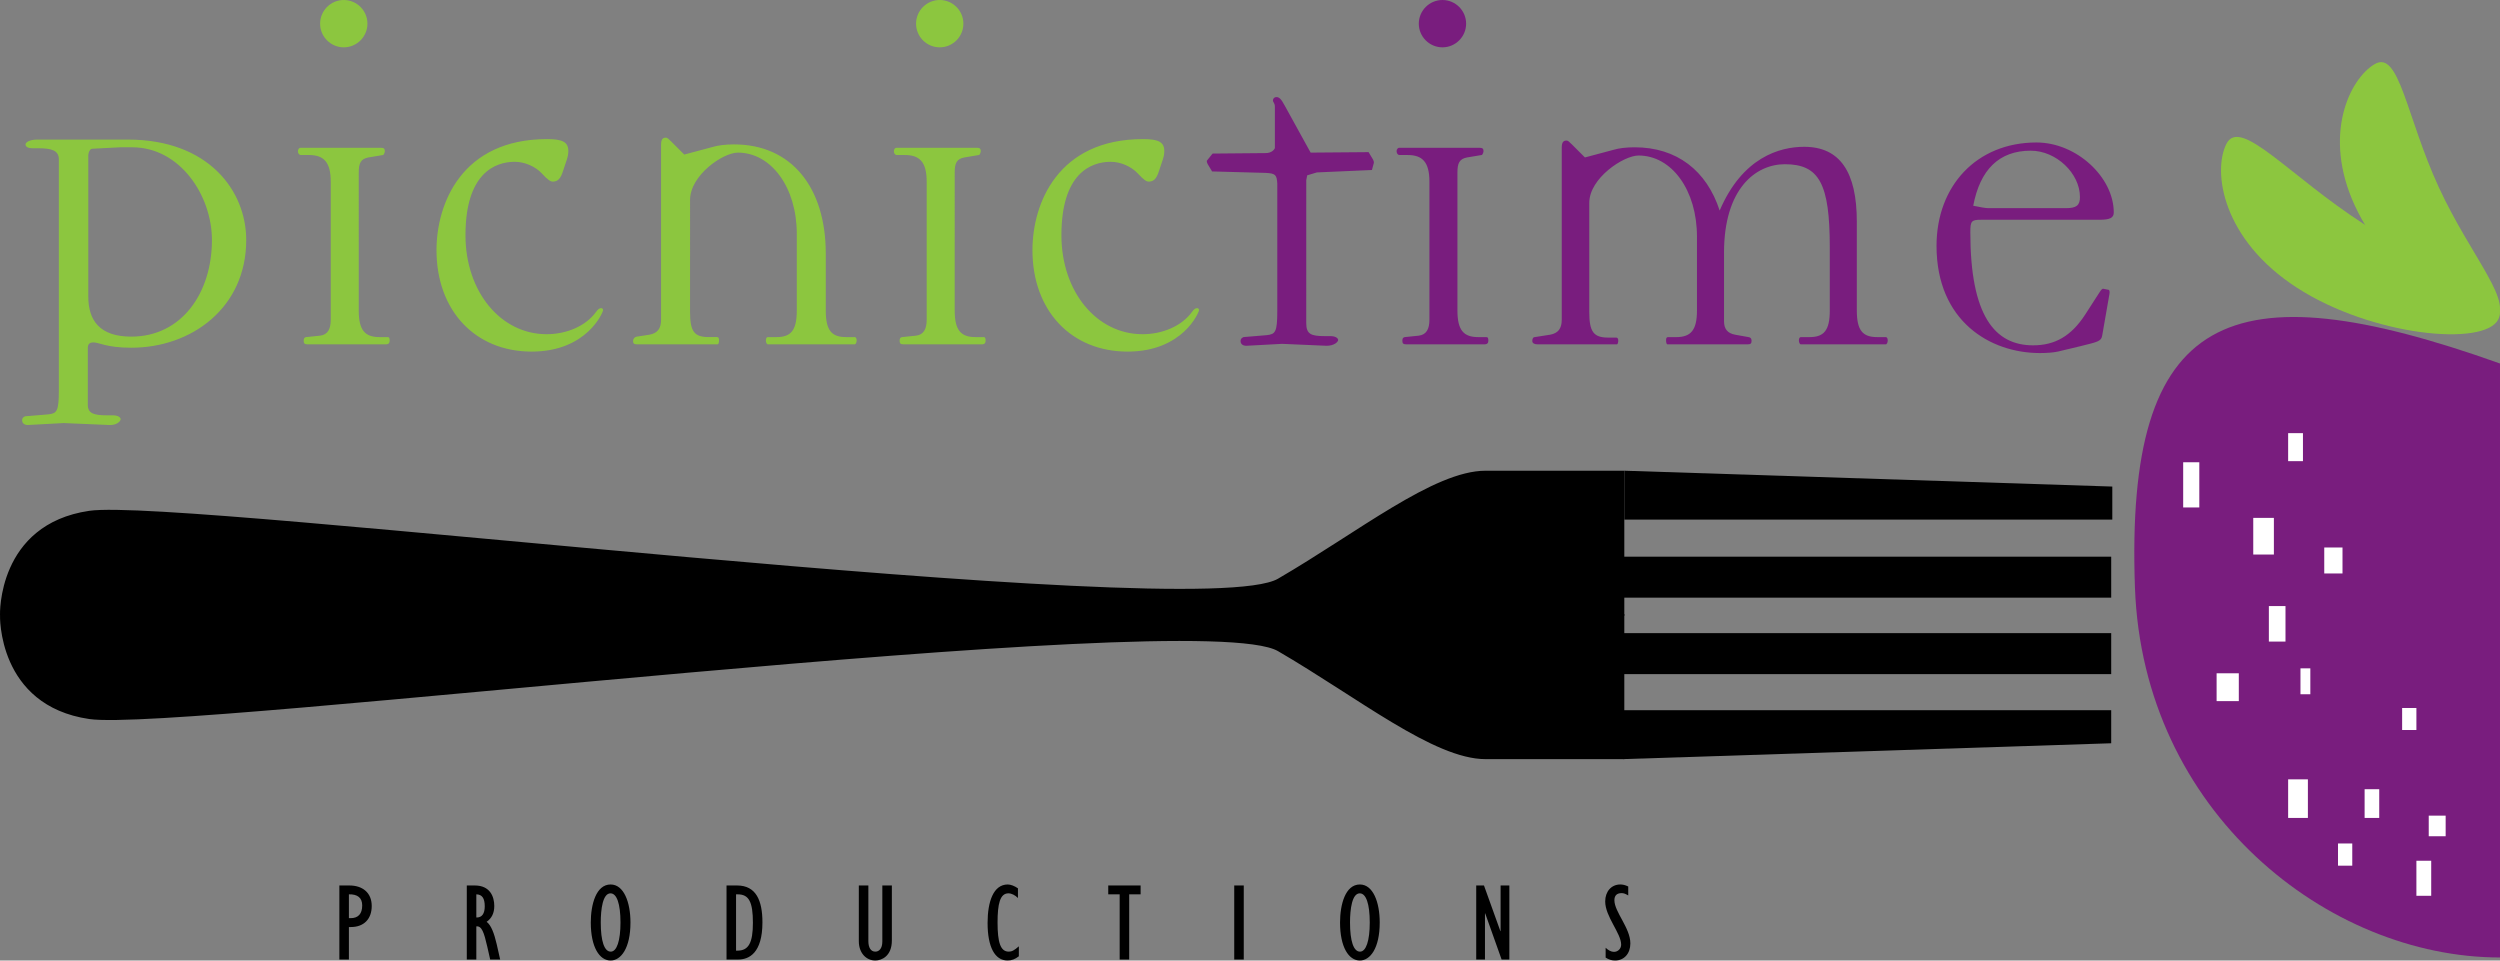 <?xml version="1.0" encoding="utf-8"?>
<!-- Generator: Adobe Illustrator 15.1.0, SVG Export Plug-In . SVG Version: 6.00 Build 0)  -->
<!DOCTYPE svg PUBLIC "-//W3C//DTD SVG 1.1//EN" "http://www.w3.org/Graphics/SVG/1.1/DTD/svg11.dtd">
<svg version="1.1" id="Layer_1" xmlns="http://www.w3.org/2000/svg" xmlns:xlink="http://www.w3.org/1999/xlink" x="0px" y="0px"
	 width="275.909px" height="106.005px" viewBox="0 0 275.909 106.005" enable-background="new 0 0 275.909 106.005"
	 xml:space="preserve">
<rect x="0" y="0" width="275.909" height="106.005" fill="#808080" stroke="none"/>
<g>
	<path d="M0.11,67.859c0,0-0.318-9.9,9.757-11.375s122.384,12.626,131.23,7.481c8.847-5.144,17.203-11.905,22.855-11.905
		c5.651,0,15.204,0,15.204,0v15.798H0.11L0.11,67.859z"/>
	<path fill="none" stroke="#000000" stroke-width="0.218" d="M0.11,67.859c0,0-0.318-9.9,9.757-11.375s122.384,12.626,131.23,7.481
		c8.847-5.144,17.203-11.905,22.855-11.905c5.651,0,15.204,0,15.204,0v15.798H0.11L0.11,67.859z"/>
	<polygon points="179.269,51.95 179.269,57.348 233.121,57.348 233.121,53.698 179.269,51.95 	"/>
	<polygon points="179.148,78.38 179.148,83.778 233,82.03 233,78.38 179.148,78.38 	"/>
	<polygon points="179.148,69.875 179.148,74.399 233,74.399 233,69.875 179.148,69.875 	"/>
	<polygon points="179.148,61.437 179.148,65.959 233,65.959 233,61.437 179.148,61.437 	"/>
	<path d="M0.11,67.872c0,0-0.318,9.901,9.757,11.375c10.076,1.476,122.384-12.627,131.23-7.481
		c8.847,5.145,17.203,11.906,22.855,11.906c5.651,0,15.204,0,15.204,0v-15.8H0.11L0.11,67.872z"/>
	<path fill="none" stroke="#000000" stroke-width="0.218" d="M0.11,67.872c0,0-0.318,9.901,9.757,11.375
		c10.076,1.476,122.384-12.627,131.23-7.481c8.847,5.145,17.203,11.906,22.855,11.906c5.651,0,15.204,0,15.204,0v-15.8H0.11
		L0.11,67.872z"/>
	<path fill="#791D7E" d="M275.908,105.671c0-15.02,0-50.906,0-65.554c-29.942-10.667-41.376-5.767-40.288,24.722
		C236.505,89.617,256.924,105.671,275.908,105.671L275.908,105.671z"/>
	<path fill="#8CC63F" d="M253.513,31.763c8.286,5.348,20.684,6.522,22.208,3.486c1.525-3.036-6.542-5.167-14.829-10.515
		c-8.288-5.348-13.657-11.887-15.182-8.851C244.187,18.918,245.225,26.415,253.513,31.763L253.513,31.763z"/>
	<path fill="#8CC63F" d="M259.888,22.693c3.608,7.819,12.517,14.324,15.246,12.705c2.73-1.619-2.363-6.892-5.971-14.712
		c-3.608-7.819-4.366-15.224-7.096-13.604C259.337,8.7,256.28,14.873,259.888,22.693L259.888,22.693z"/>
	<polygon fill="#FFFFFF" points="240.944,51.017 240.944,56.005 242.724,56.005 242.724,51.017 240.944,51.017 	"/>
	<polygon fill="#FFFFFF" points="248.677,57.156 248.677,61.2 250.954,61.2 250.954,57.156 248.677,57.156 	"/>
	<polygon fill="#FFFFFF" points="252.528,47.804 252.528,50.895 254.162,50.895 254.162,47.804 252.528,47.804 	"/>
	<polygon fill="#FFFFFF" points="244.633,74.306 244.633,77.378 247.083,77.378 247.083,74.306 244.633,74.306 	"/>
	<polygon fill="#FFFFFF" points="253.888,73.761 253.888,76.62 254.977,76.62 254.977,73.761 253.888,73.761 	"/>
	<polygon fill="#FFFFFF" points="256.513,60.423 256.513,63.29 258.527,63.29 258.527,60.423 256.513,60.423 	"/>
	<polygon fill="#FFFFFF" points="250.4,66.888 250.4,70.807 252.235,70.807 252.235,66.888 250.4,66.888 	"/>
	<polygon fill="#FFFFFF" points="260.967,87.1 260.967,90.27 262.581,90.27 262.581,87.1 260.967,87.1 	"/>
	<polygon fill="#FFFFFF" points="252.528,86.011 252.528,90.27 254.707,90.27 254.707,86.011 252.528,86.011 	"/>
	<polygon fill="#FFFFFF" points="258.031,93.089 258.031,95.539 259.605,95.539 259.605,93.089 258.031,93.089 	"/>
	<polygon fill="#FFFFFF" points="265.108,78.137 265.108,80.566 266.683,80.566 266.683,78.137 265.108,78.137 	"/>
	<polygon fill="#FFFFFF" points="266.683,94.995 266.683,98.863 268.317,98.863 268.317,94.995 266.683,94.995 	"/>
	<polygon fill="#FFFFFF" points="268.044,90.017 268.044,92.291 269.911,92.291 269.911,90.017 268.044,90.017 	"/>
	<path fill="#8CC63F" d="M27.174,26.491c0-5.437-4.157-11.087-13.059-11.087H4.095c-0.853,0-1.279,0.32-1.279,0.533
		c0,0.266,0.266,0.426,0.8,0.426h0.639c1.493,0,2.239,0.267,2.239,1.226v25.478c0,2.345-0.213,2.558-1.173,2.665l-2.558,0.213
		c-0.213,0.106-0.32,0.213-0.32,0.426c0,0.32,0.213,0.533,0.639,0.533l3.945-0.213l5.01,0.213c0.853,0.053,1.279-0.427,1.279-0.64
		c0-0.213-0.32-0.427-0.853-0.427h-0.64c-1.492,0-2.132-0.213-2.132-1.172V38.43c0-0.426,0.16-0.64,0.64-0.64
		c0.586,0,1.439,0.586,4.158,0.586C21.151,38.376,27.174,33.953,27.174,26.491L27.174,26.491z M23.39,26.491
		c0,5.863-3.358,10.66-8.901,10.66c-3.464,0-4.744-1.759-4.744-4.424V17.163c0-0.373,0.213-0.747,0.427-0.747l3.092-0.16
		c0.426,0,0.906,0,1.332,0C19.872,16.257,23.39,21.587,23.39,26.491L23.39,26.491z M40.552,2.612C40.552,1.173,39.379,0,37.94,0
		s-2.611,1.173-2.611,2.612c0,1.439,1.172,2.612,2.611,2.612S40.552,4.051,40.552,2.612L40.552,2.612z M43.004,37.577
		c0-0.266-0.053-0.373-0.213-0.373h-0.906c-1.599,0-2.292-0.746-2.292-2.932V19.029c0-1.013,0.213-1.493,1.066-1.653l1.599-0.267
		c0.106,0,0.213-0.319,0.213-0.426c0-0.267-0.107-0.374-0.426-0.374h-8.901c-0.106,0-0.267,0.16-0.267,0.374
		c0,0.266,0.16,0.426,0.32,0.426h0.906c1.599,0,2.399,0.747,2.399,2.932v15.244c0,1.013-0.32,1.652-1.172,1.759l-1.546,0.16
		c-0.267,0.053-0.267,0.267-0.267,0.426c0,0.267,0.106,0.373,0.427,0.373h8.634C42.951,38.003,43.004,37.79,43.004,37.577
		L43.004,37.577z M66.562,34.219c0-0.053-0.053-0.213-0.213-0.213c-0.213,0-0.373,0.16-0.533,0.373
		c-1.173,1.653-3.358,2.505-5.49,2.505c-5.063,0-8.955-4.69-8.955-10.926c0-6.823,3.251-8.102,5.437-8.102
		c1.119,0,2.292,0.533,2.985,1.279s0.959,0.906,1.226,0.906c0.533,0,0.853-0.319,1.119-1.172l0.426-1.279
		c0.107-0.32,0.16-0.64,0.16-0.906c0-1.013-0.64-1.333-2.345-1.333c-9.434,0-12.206,7.142-12.206,12.259
		c0,6.663,4.264,11.193,10.5,11.193C64.803,38.803,66.562,34.433,66.562,34.219L66.562,34.219z M94.545,37.577
		c0-0.266-0.107-0.373-0.213-0.373h-0.959c-1.599,0-2.238-0.746-2.238-2.932v-6.289c0-7.303-3.785-12.046-10.127-12.046
		c-0.959,0-1.759,0.107-2.292,0.266l-3.198,0.853l-1.439-1.439c-0.267-0.266-0.427-0.426-0.587-0.426
		c-0.373,0-0.533,0.213-0.533,0.799v19.295c0,1.013-0.426,1.493-1.28,1.652l-1.386,0.213c-0.319,0.053-0.426,0.32-0.426,0.479
		c0,0.267,0.107,0.373,0.426,0.373h8.902c0.106,0,0.16-0.213,0.16-0.427c0-0.266-0.053-0.373-0.213-0.373h-0.906
		c-1.599,0-2.079-0.586-2.079-2.771V22.066c0-2.718,3.624-5.223,5.277-5.223c3.678,0,6.502,3.837,6.502,8.954v8.475
		c0,2.186-0.64,2.932-2.239,2.932h-0.959c-0.106,0-0.213,0.106-0.213,0.373c0,0.213,0.106,0.427,0.213,0.427h9.594
		C94.438,38.003,94.545,37.79,94.545,37.577L94.545,37.577z M106.323,2.612c0-1.439-1.172-2.612-2.611-2.612
		c-1.439,0-2.612,1.173-2.612,2.612c0,1.439,1.173,2.612,2.612,2.612C105.151,5.224,106.323,4.051,106.323,2.612L106.323,2.612z
		 M108.775,37.577c0-0.266-0.054-0.373-0.213-0.373h-0.906c-1.599,0-2.292-0.746-2.292-2.932V19.029
		c0-1.013,0.213-1.493,1.066-1.653l1.599-0.267c0.107,0,0.213-0.319,0.213-0.426c0-0.267-0.106-0.374-0.426-0.374h-8.901
		c-0.107,0-0.267,0.16-0.267,0.374c0,0.266,0.16,0.426,0.32,0.426h0.906c1.599,0,2.398,0.747,2.398,2.932v15.244
		c0,1.013-0.32,1.652-1.173,1.759l-1.545,0.16c-0.267,0.053-0.267,0.267-0.267,0.426c0,0.267,0.106,0.373,0.426,0.373h8.635
		C108.722,38.003,108.775,37.79,108.775,37.577L108.775,37.577z M132.333,34.219c0-0.053-0.053-0.213-0.213-0.213
		c-0.213,0-0.373,0.16-0.533,0.373c-1.173,1.653-3.358,2.505-5.49,2.505c-5.063,0-8.955-4.69-8.955-10.926
		c0-6.823,3.252-8.102,5.437-8.102c1.12,0,2.292,0.533,2.985,1.279s0.959,0.906,1.226,0.906c0.534,0,0.853-0.319,1.12-1.172
		l0.426-1.279c0.107-0.32,0.16-0.64,0.16-0.906c0-1.013-0.64-1.333-2.345-1.333c-9.434,0-12.206,7.142-12.206,12.259
		c0,6.663,4.264,11.193,10.5,11.193C130.574,38.803,132.333,34.433,132.333,34.219L132.333,34.219z"/>
	<path fill="#791D7E" d="M151.627,17.962c0-0.16-0.053-0.267-0.107-0.373l-0.479-0.799l-6.396,0.053l-2.878-5.224
		c-0.374-0.693-0.587-0.906-0.906-0.906c-0.213,0-0.374,0.16-0.374,0.373c0,0.213,0.213,0.267,0.213,0.693v4.584
		c-0.106,0.213-0.426,0.533-1.013,0.533l-5.862,0.053l-0.64,0.799c0,0.16,0.053,0.267,0.107,0.374l0.479,0.799l5.916,0.16
		c1.066,0.053,1.226,0.213,1.28,1.173v14.071c0,2.345-0.213,2.558-1.173,2.665l-2.558,0.213c-0.213,0.106-0.32,0.213-0.32,0.426
		c0,0.32,0.213,0.533,0.64,0.533l3.943-0.213l4.904,0.213c0.853,0,1.279-0.427,1.279-0.64c0-0.213-0.32-0.427-0.853-0.427h-0.64
		c-1.493,0-2.026-0.213-2.026-1.439V19.881l0.107-0.533l1.066-0.319l6.076-0.267L151.627,17.962L151.627,17.962z M161.807,2.612
		c0-1.439-1.173-2.612-2.612-2.612c-1.438,0-2.611,1.173-2.611,2.612c0,1.439,1.172,2.612,2.611,2.612
		C160.634,5.224,161.807,4.051,161.807,2.612L161.807,2.612z M164.258,37.577c0-0.266-0.053-0.373-0.213-0.373h-0.905
		c-1.6,0-2.292-0.746-2.292-2.932V19.029c0-1.013,0.212-1.493,1.065-1.653l1.6-0.267c0.106,0,0.213-0.319,0.213-0.426
		c0-0.267-0.106-0.374-0.427-0.374h-8.901c-0.106,0-0.266,0.16-0.266,0.374c0,0.266,0.16,0.426,0.32,0.426h0.906
		c1.599,0,2.398,0.747,2.398,2.932v15.244c0,1.013-0.32,1.652-1.172,1.759l-1.546,0.16c-0.267,0.053-0.267,0.267-0.267,0.426
		c0,0.267,0.107,0.373,0.426,0.373h8.635C164.206,38.003,164.258,37.79,164.258,37.577L164.258,37.577z M208.337,37.577
		c0-0.266-0.106-0.373-0.213-0.373h-0.959c-1.6,0-2.239-0.746-2.239-2.932v-9.808c0-5.49-1.865-8.262-5.81-8.262
		c-2.719,0-6.823,1.173-9.327,7.036c-1.439-4.424-4.744-6.982-9.381-6.982c-0.96,0-1.759,0.106-2.292,0.267l-3.198,0.853
		l-1.439-1.439c-0.267-0.267-0.426-0.427-0.587-0.427c-0.373,0-0.532,0.213-0.532,0.8v18.975c0,1.013-0.427,1.493-1.279,1.652
		l-1.705,0.267c-0.214,0-0.267,0.267-0.267,0.426c0,0.267,0.267,0.373,0.586,0.373h8.741c0.106,0,0.16-0.213,0.16-0.427
		c0-0.159-0.054-0.319-0.214-0.319h-0.906c-1.599,0-2.078-0.64-2.078-2.825V22.386c0-2.718,3.784-5.223,5.437-5.223
		c3.678,0,6.449,3.837,6.449,8.955v8.155c0,2.186-0.692,2.932-2.292,2.932h-0.905c-0.16,0-0.214,0.106-0.214,0.373
		c0,0.213,0.054,0.427,0.16,0.427h8.848c0.319,0,0.427-0.106,0.427-0.373c0-0.106,0-0.373-0.32-0.426l-1.492-0.267
		c-0.853-0.16-1.226-0.64-1.226-1.493v-7.568c0-7.089,3.518-9.754,6.716-9.754c3.784,0,4.956,2.132,4.956,9.167v6.982
		c0,2.186-0.639,2.932-2.238,2.932h-0.959c-0.106,0-0.213,0.106-0.213,0.373c0,0.213,0.106,0.427,0.213,0.427h9.381
		C208.231,38.003,208.337,37.79,208.337,37.577L208.337,37.577z M233.283,23.453c0-3.891-4.104-7.729-8.528-7.729
		c-6.609,0-11.033,4.797-11.033,11.407c0,8.314,5.916,11.833,11.406,11.833c0.8,0,1.439-0.053,1.972-0.16l2.452-0.586
		c1.919-0.48,2.346-0.533,2.452-1.173l0.799-4.584c0.054-0.266,0-0.479-0.106-0.479l-0.533-0.106
		c-0.159-0.054-0.266,0.106-0.479,0.426l-1.545,2.398c-1.547,2.398-3.358,3.412-5.757,3.412c-4.264,0-6.93-3.305-6.93-12.473
		c0-1.226,0.106-1.386,1.174-1.386h13.111C232.856,24.252,233.283,24.039,233.283,23.453L233.283,23.453z M229.551,21.747
		c0,0.906-0.373,1.226-1.546,1.226h-8.527c-0.373,0-0.906-0.107-1.706-0.266c0.746-3.944,2.825-6.077,6.343-6.077
		C226.94,16.63,229.551,19.135,229.551,21.747L229.551,21.747z"/>
	<path d="M37.454,105.895h1.052v-3.584h0.22c1.431,0,2.299-0.881,2.299-2.324c0-1.48-1.027-2.263-2.458-2.263h-1.113V105.895
		L37.454,105.895z M38.506,101.332v-2.63c0.966-0.024,1.468,0.391,1.468,1.223c0,0.931-0.44,1.407-1.284,1.407H38.506
		L38.506,101.332z M51.517,105.895h1.052v-3.657c0.6-0.062,0.844,0.647,1.211,2.25l0.318,1.407h1.101l-0.378-1.676
		c-0.282-1.224-0.625-2.128-1.114-2.483c0.562-0.392,0.844-0.967,0.844-1.749c0-1.027-0.465-2.263-2.153-2.263h-0.881V105.895
		L51.517,105.895z M52.569,101.259v-2.557c0.636,0.012,0.93,0.428,0.93,1.321c0,0.807-0.306,1.235-0.88,1.235H52.569L52.569,101.259
		z M65.201,101.81c0,2.715,0.955,4.195,2.19,4.195c1.125,0,2.189-1.333,2.189-4.195c0-2.239-0.734-4.196-2.189-4.196
		C65.788,97.613,65.201,99.815,65.201,101.81L65.201,101.81z M66.302,101.81c0-1.468,0.22-3.218,1.076-3.218
		c0.697,0,1.101,1.162,1.101,3.218c0,2.018-0.404,3.217-1.077,3.217C66.693,105.026,66.302,103.864,66.302,101.81L66.302,101.81z
		 M80.182,105.895h1.309c1.162,0,2.654-0.697,2.654-4.098c0-2.41-0.697-4.073-2.801-4.073h-1.162V105.895L80.182,105.895z
		 M81.233,104.916v-6.214h0.184c1.236,0,1.676,0.831,1.676,3.144c0,2.202-0.477,3.07-1.7,3.07H81.233L81.233,104.916z
		 M94.783,97.724v6.153c0,1.296,0.807,2.128,1.823,2.128c0.66,0,1.823-0.452,1.823-2.214v-6.067h-1.052v6.189
		c0,0.783-0.368,1.113-0.771,1.113c-0.514,0-0.771-0.465-0.771-1.162v-6.141H94.783L94.783,97.724z M112.443,104.439
		c-0.514,0.453-0.771,0.587-1.113,0.587c-0.917,0-1.236-1.027-1.236-3.217c0-2.056,0.27-3.218,1.199-3.218
		c0.342,0,0.734,0.196,1.052,0.514v-1.064c-0.379-0.269-0.808-0.428-1.125-0.428c-1.578,0-2.226,1.884-2.226,4.244
		c0,2.655,0.795,4.147,2.202,4.147c0.453,0,0.819-0.135,1.248-0.465V104.439L112.443,104.439z M123.57,105.895h1.052v-7.192h1.26
		v-0.979h-3.572v0.979h1.26V105.895L123.57,105.895z M136.214,105.895h1.052v-8.171h-1.052V105.895L136.214,105.895z
		 M147.892,101.81c0,2.715,0.954,4.195,2.19,4.195c1.125,0,2.189-1.333,2.189-4.195c0-2.239-0.734-4.196-2.189-4.196
		C148.479,97.613,147.892,99.815,147.892,101.81L147.892,101.81z M148.993,101.81c0-1.468,0.22-3.218,1.077-3.218
		c0.697,0,1.101,1.162,1.101,3.218c0,2.018-0.404,3.217-1.077,3.217C149.385,105.026,148.993,103.864,148.993,101.81L148.993,101.81
		z M162.921,105.895h0.966v-5.089h0.025l1.811,5.089h0.855v-8.171h-0.966v5.04h-0.024l-1.811-5.04h-0.856V105.895L162.921,105.895z
		 M177.205,105.687c0.355,0.221,0.673,0.318,1.04,0.318c1.003,0,1.688-0.771,1.688-1.884c0-1.713-1.762-3.474-1.762-4.771
		c0-0.525,0.281-0.782,0.795-0.782c0.245,0,0.416,0.073,0.733,0.257v-0.99c-0.342-0.16-0.587-0.221-0.88-0.221
		c-0.979,0-1.663,0.771-1.663,1.871c0,1.677,1.761,3.511,1.761,4.771c0,0.44-0.354,0.795-0.795,0.795
		c-0.306,0-0.624-0.172-0.918-0.453V105.687L177.205,105.687z"/>
</g>
</svg>
